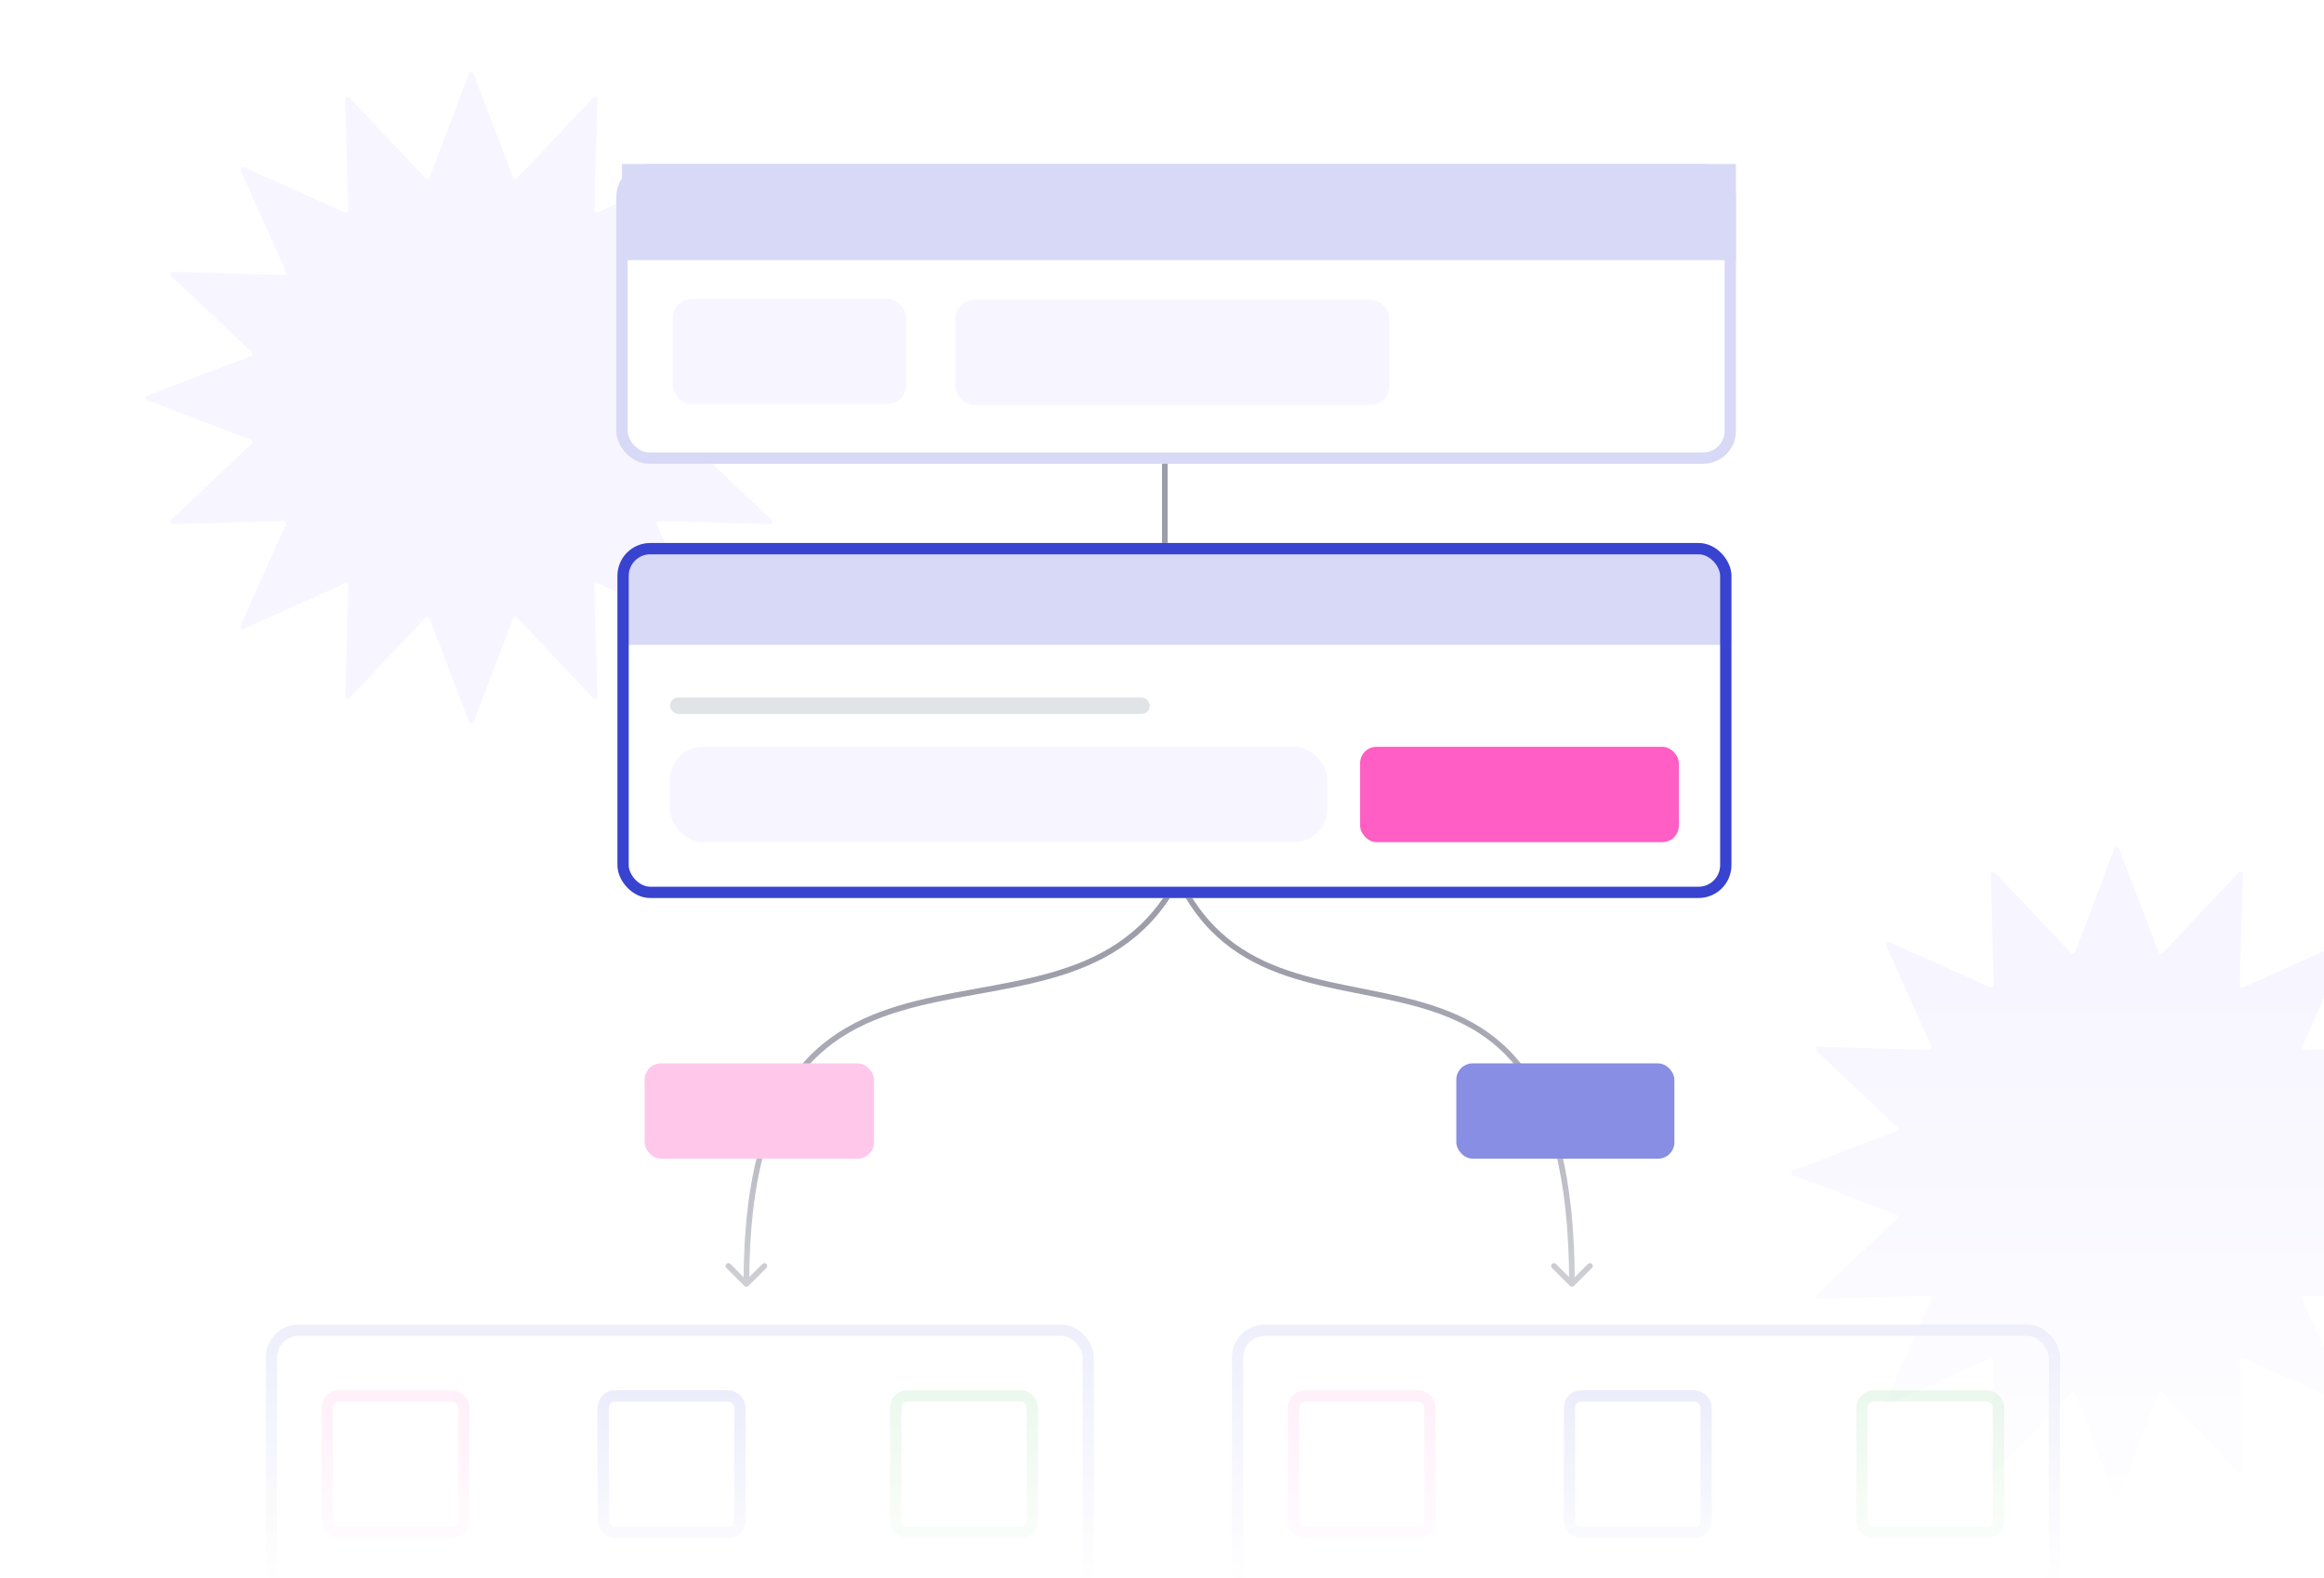 <svg width="411" height="279" viewBox="0 0 411 279" fill="none" xmlns="http://www.w3.org/2000/svg">
<g clip-path="url(#clip0_569_8111)">
<g filter="url(#filter0_f_569_8111)">
<path d="M82.953 13.051C83.093 12.683 83.614 12.683 83.754 13.051L90.737 31.369C90.85 31.665 91.233 31.741 91.45 31.511L104.912 17.26C105.182 16.973 105.663 17.173 105.652 17.566L105.094 37.163C105.085 37.479 105.409 37.696 105.698 37.566L123.588 29.551C123.948 29.39 124.316 29.758 124.155 30.118L116.14 48.009C116.011 48.297 116.228 48.622 116.544 48.613L136.14 48.054C136.534 48.043 136.733 48.524 136.447 48.795L122.195 62.257C121.965 62.474 122.042 62.857 122.337 62.969L140.655 69.953C141.023 70.093 141.023 70.614 140.655 70.754L122.337 77.737C122.042 77.85 121.965 78.233 122.195 78.45L136.447 91.912C136.733 92.182 136.534 92.663 136.14 92.652L116.544 92.094C116.228 92.085 116.011 92.409 116.14 92.698L124.155 110.588C124.316 110.948 123.948 111.316 123.588 111.155L105.698 103.14C105.409 103.011 105.085 103.228 105.094 103.544L105.652 123.14C105.663 123.534 105.182 123.733 104.912 123.447L91.45 109.195C91.233 108.965 90.85 109.042 90.737 109.337L83.754 127.655C83.614 128.023 83.093 128.023 82.953 127.655L75.969 109.337C75.857 109.042 75.474 108.965 75.257 109.195L61.795 123.447C61.524 123.733 61.043 123.534 61.054 123.14L61.613 103.544C61.622 103.228 61.297 103.011 61.009 103.14L43.118 111.155C42.758 111.316 42.39 110.948 42.551 110.588L50.566 92.698C50.696 92.409 50.479 92.085 50.163 92.094L30.566 92.652C30.173 92.663 29.973 92.182 30.26 91.912L44.511 78.45C44.741 78.233 44.665 77.85 44.369 77.737L26.051 70.754C25.683 70.614 25.683 70.093 26.051 69.953L44.369 62.969C44.665 62.857 44.741 62.474 44.511 62.257L30.26 48.795C29.973 48.524 30.173 48.043 30.566 48.054L50.163 48.613C50.479 48.622 50.696 48.297 50.566 48.009L42.551 30.118C42.39 29.758 42.758 29.39 43.118 29.551L61.009 37.566C61.297 37.696 61.622 37.479 61.613 37.163L61.054 17.566C61.043 17.173 61.524 16.973 61.795 17.26L75.257 31.511C75.474 31.741 75.857 31.665 75.969 31.369L82.953 13.051Z" fill="#F7F5FF"/>
</g>
<g filter="url(#filter1_f_569_8111)">
<path d="M373.952 150.051C374.093 149.683 374.614 149.683 374.754 150.051L381.737 168.369C381.85 168.665 382.233 168.741 382.45 168.511L395.912 154.26C396.182 153.973 396.663 154.173 396.652 154.566L396.094 174.163C396.085 174.479 396.409 174.695 396.698 174.566L414.588 166.551C414.948 166.39 415.316 166.758 415.155 167.118L407.14 185.009C407.011 185.297 407.228 185.622 407.544 185.613L427.14 185.054C427.534 185.043 427.733 185.524 427.447 185.795L413.195 199.257C412.965 199.474 413.042 199.857 413.337 199.969L431.655 206.952C432.023 207.093 432.023 207.614 431.655 207.754L413.337 214.737C413.042 214.85 412.965 215.233 413.195 215.45L427.447 228.912C427.733 229.182 427.534 229.663 427.14 229.652L407.544 229.094C407.228 229.085 407.011 229.409 407.14 229.698L415.155 247.588C415.316 247.948 414.948 248.316 414.588 248.155L396.698 240.14C396.409 240.011 396.085 240.228 396.094 240.544L396.652 260.14C396.663 260.534 396.182 260.733 395.912 260.447L382.45 246.195C382.233 245.965 381.85 246.042 381.737 246.337L374.754 264.655C374.614 265.023 374.093 265.023 373.952 264.655L366.969 246.337C366.857 246.042 366.474 245.965 366.257 246.195L352.795 260.447C352.524 260.733 352.043 260.534 352.054 260.14L352.613 240.544C352.622 240.228 352.297 240.011 352.009 240.14L334.118 248.155C333.758 248.316 333.39 247.948 333.551 247.588L341.566 229.698C341.695 229.409 341.479 229.085 341.163 229.094L321.566 229.652C321.173 229.663 320.973 229.182 321.26 228.912L335.511 215.45C335.741 215.233 335.665 214.85 335.369 214.737L317.051 207.754C316.683 207.614 316.683 207.093 317.051 206.952L335.369 199.969C335.665 199.857 335.741 199.474 335.511 199.257L321.26 185.795C320.973 185.524 321.173 185.043 321.566 185.054L341.163 185.613C341.479 185.622 341.695 185.297 341.566 185.009L333.551 167.118C333.39 166.758 333.758 166.39 334.118 166.551L352.009 174.566C352.297 174.695 352.622 174.479 352.613 174.163L352.054 154.566C352.043 154.173 352.524 153.973 352.795 154.26L366.257 168.511C366.474 168.741 366.857 168.665 366.969 168.369L373.952 150.051Z" fill="#F7F5FF"/>
</g>
<path d="M278.354 227.354C278.158 227.549 277.842 227.549 277.646 227.354L274.464 224.172C274.269 223.976 274.269 223.66 274.464 223.464C274.66 223.269 274.976 223.269 275.172 223.464L278 226.293L280.828 223.464C281.024 223.269 281.34 223.269 281.536 223.464C281.731 223.66 281.731 223.976 281.536 224.172L278.354 227.354ZM206.478 148.854C210.078 160.662 216.302 166.521 223.606 169.919C227.274 171.625 231.227 172.716 235.29 173.618C237.322 174.069 239.374 174.471 241.431 174.88C243.486 175.288 245.544 175.703 247.576 176.177C255.7 178.074 263.474 180.943 269.193 188.318C274.904 195.681 278.5 207.451 278.5 227H277.5C277.5 207.549 273.917 196.04 268.403 188.93C262.898 181.832 255.403 179.032 247.348 177.151C245.335 176.681 243.291 176.269 241.237 175.86C239.184 175.453 237.119 175.048 235.074 174.594C230.984 173.687 226.949 172.577 223.184 170.825C215.622 167.307 209.204 161.223 205.522 149.146L206.478 148.854ZM205.5 144.5V76H206.5V144.5H205.5Z" fill="#9D9EAA"/>
<rect x="110" y="30" width="196" height="51" rx="4.812" fill="white"/>
<rect x="110" y="29" width="197" height="17" fill="#D7D9F6"/>
<rect x="110" y="30" width="196" height="51" rx="4.812" stroke="#D7D9F6" stroke-width="2"/>
<rect x="119" y="52.828" width="41.264" height="18.598" rx="3.307" fill="#F7F5FF"/>
<rect x="168.98" y="53" width="76.715" height="18.598" rx="3.307" fill="#F7F5FF"/>
<rect x="48" y="235.181" width="144.456" height="46.819" rx="4.812" stroke="#D7D9F6" stroke-width="2"/>
<rect opacity="0.3" x="57.881" y="246.805" width="24.153" height="24.153" rx="2.041" stroke="#FF5EC4" stroke-width="2"/>
<rect opacity="0.3" x="106.701" y="246.805" width="24.153" height="24.153" rx="2.041" stroke="#3843D0" stroke-width="2"/>
<rect opacity="0.3" x="158.422" y="246.805" width="24.153" height="24.153" rx="2.041" stroke="#33B940" stroke-width="2"/>
<rect x="218.867" y="235.181" width="144.456" height="46.819" rx="4.812" stroke="#D7D9F6" stroke-width="2"/>
<rect opacity="0.3" x="228.746" y="246.805" width="24.153" height="24.153" rx="2.041" stroke="#FF5EC4" stroke-width="2"/>
<rect opacity="0.3" x="277.566" y="246.805" width="24.153" height="24.153" rx="2.041" stroke="#3843D0" stroke-width="2"/>
<rect opacity="0.3" x="329.289" y="246.805" width="24.153" height="24.153" rx="2.041" stroke="#33B940" stroke-width="2"/>
<path d="M131.646 227.354C131.842 227.549 132.158 227.549 132.354 227.354L135.536 224.172C135.731 223.976 135.731 223.66 135.536 223.464C135.34 223.269 135.024 223.269 134.828 223.464L132 226.293L129.172 223.464C128.976 223.269 128.66 223.269 128.464 223.464C128.269 223.66 128.269 223.976 128.464 224.172L131.646 227.354ZM210.526 148.841C206.579 160.638 199.752 166.505 191.719 169.912C187.687 171.621 183.342 172.714 178.882 173.616C176.651 174.067 174.398 174.469 172.142 174.878C169.887 175.286 167.63 175.701 165.403 176.175C156.5 178.07 147.984 180.933 141.716 188.3C135.449 195.665 131.5 207.443 131.5 227H132.5C132.5 207.557 136.429 196.056 142.477 188.948C148.524 181.842 156.762 179.037 165.611 177.153C167.822 176.682 170.065 176.27 172.32 175.862C174.572 175.454 176.837 175.05 179.08 174.596C183.565 173.689 187.986 172.581 192.109 170.832C200.387 167.322 207.43 161.247 211.474 149.159L210.526 148.841Z" fill="#9D9EAA"/>
<g clip-path="url(#clip1_569_8111)">
<rect x="109.188" y="96" width="197.019" height="62.767" rx="5.812" fill="white"/>
<rect x="109.768" y="96" width="196.438" height="18.017" fill="#D7D9F6"/>
<rect opacity="0.3" x="118.484" y="123.315" width="84.852" height="2.906" rx="1.453" fill="#9CA3AF"/>
<rect x="118.484" y="132.033" width="116.235" height="16.854" rx="5.812" fill="#F7F5FF"/>
<rect x="240.531" y="132.033" width="56.374" height="16.854" rx="2.906" fill="#FF5EC4"/>
</g>
<rect x="110.188" y="97" width="195.019" height="60.767" rx="4.812" stroke="#3843D0" stroke-width="2"/>
<rect opacity="0.98" x="-2" y="172" width="416" height="107" fill="url(#paint0_linear_569_8111)"/>
<rect x="114" y="188" width="40.572" height="16.854" rx="2.906" fill="#FFC8EB"/>
<rect x="257.547" y="188" width="38.572" height="16.854" rx="2.906" fill="#888EE3"/>
</g>
<defs>
<filter id="filter0_f_569_8111" x="5.799" y="-7.202" width="155.108" height="155.11" filterUnits="userSpaceOnUse" color-interpolation-filters="sRGB">
<feFlood flood-opacity="0" result="BackgroundImageFix"/>
<feBlend mode="normal" in="SourceGraphic" in2="BackgroundImageFix" result="shape"/>
<feGaussianBlur stdDeviation="9.988" result="effect1_foregroundBlur_569_8111"/>
</filter>
<filter id="filter1_f_569_8111" x="296.797" y="129.798" width="155.11" height="155.11" filterUnits="userSpaceOnUse" color-interpolation-filters="sRGB">
<feFlood flood-opacity="0" result="BackgroundImageFix"/>
<feBlend mode="normal" in="SourceGraphic" in2="BackgroundImageFix" result="shape"/>
<feGaussianBlur stdDeviation="9.988" result="effect1_foregroundBlur_569_8111"/>
</filter>
<linearGradient id="paint0_linear_569_8111" x1="206" y1="172" x2="206" y2="279" gradientUnits="userSpaceOnUse">
<stop stop-color="white" stop-opacity="0"/>
<stop offset="1" stop-color="white"/>
</linearGradient>
<clipPath id="clip0_569_8111">
<rect width="411" height="279" fill="white"/>
</clipPath>
<clipPath id="clip1_569_8111">
<rect x="109.188" y="96" width="197.019" height="62.767" rx="5.812" fill="white"/>
</clipPath>
</defs>
</svg>
